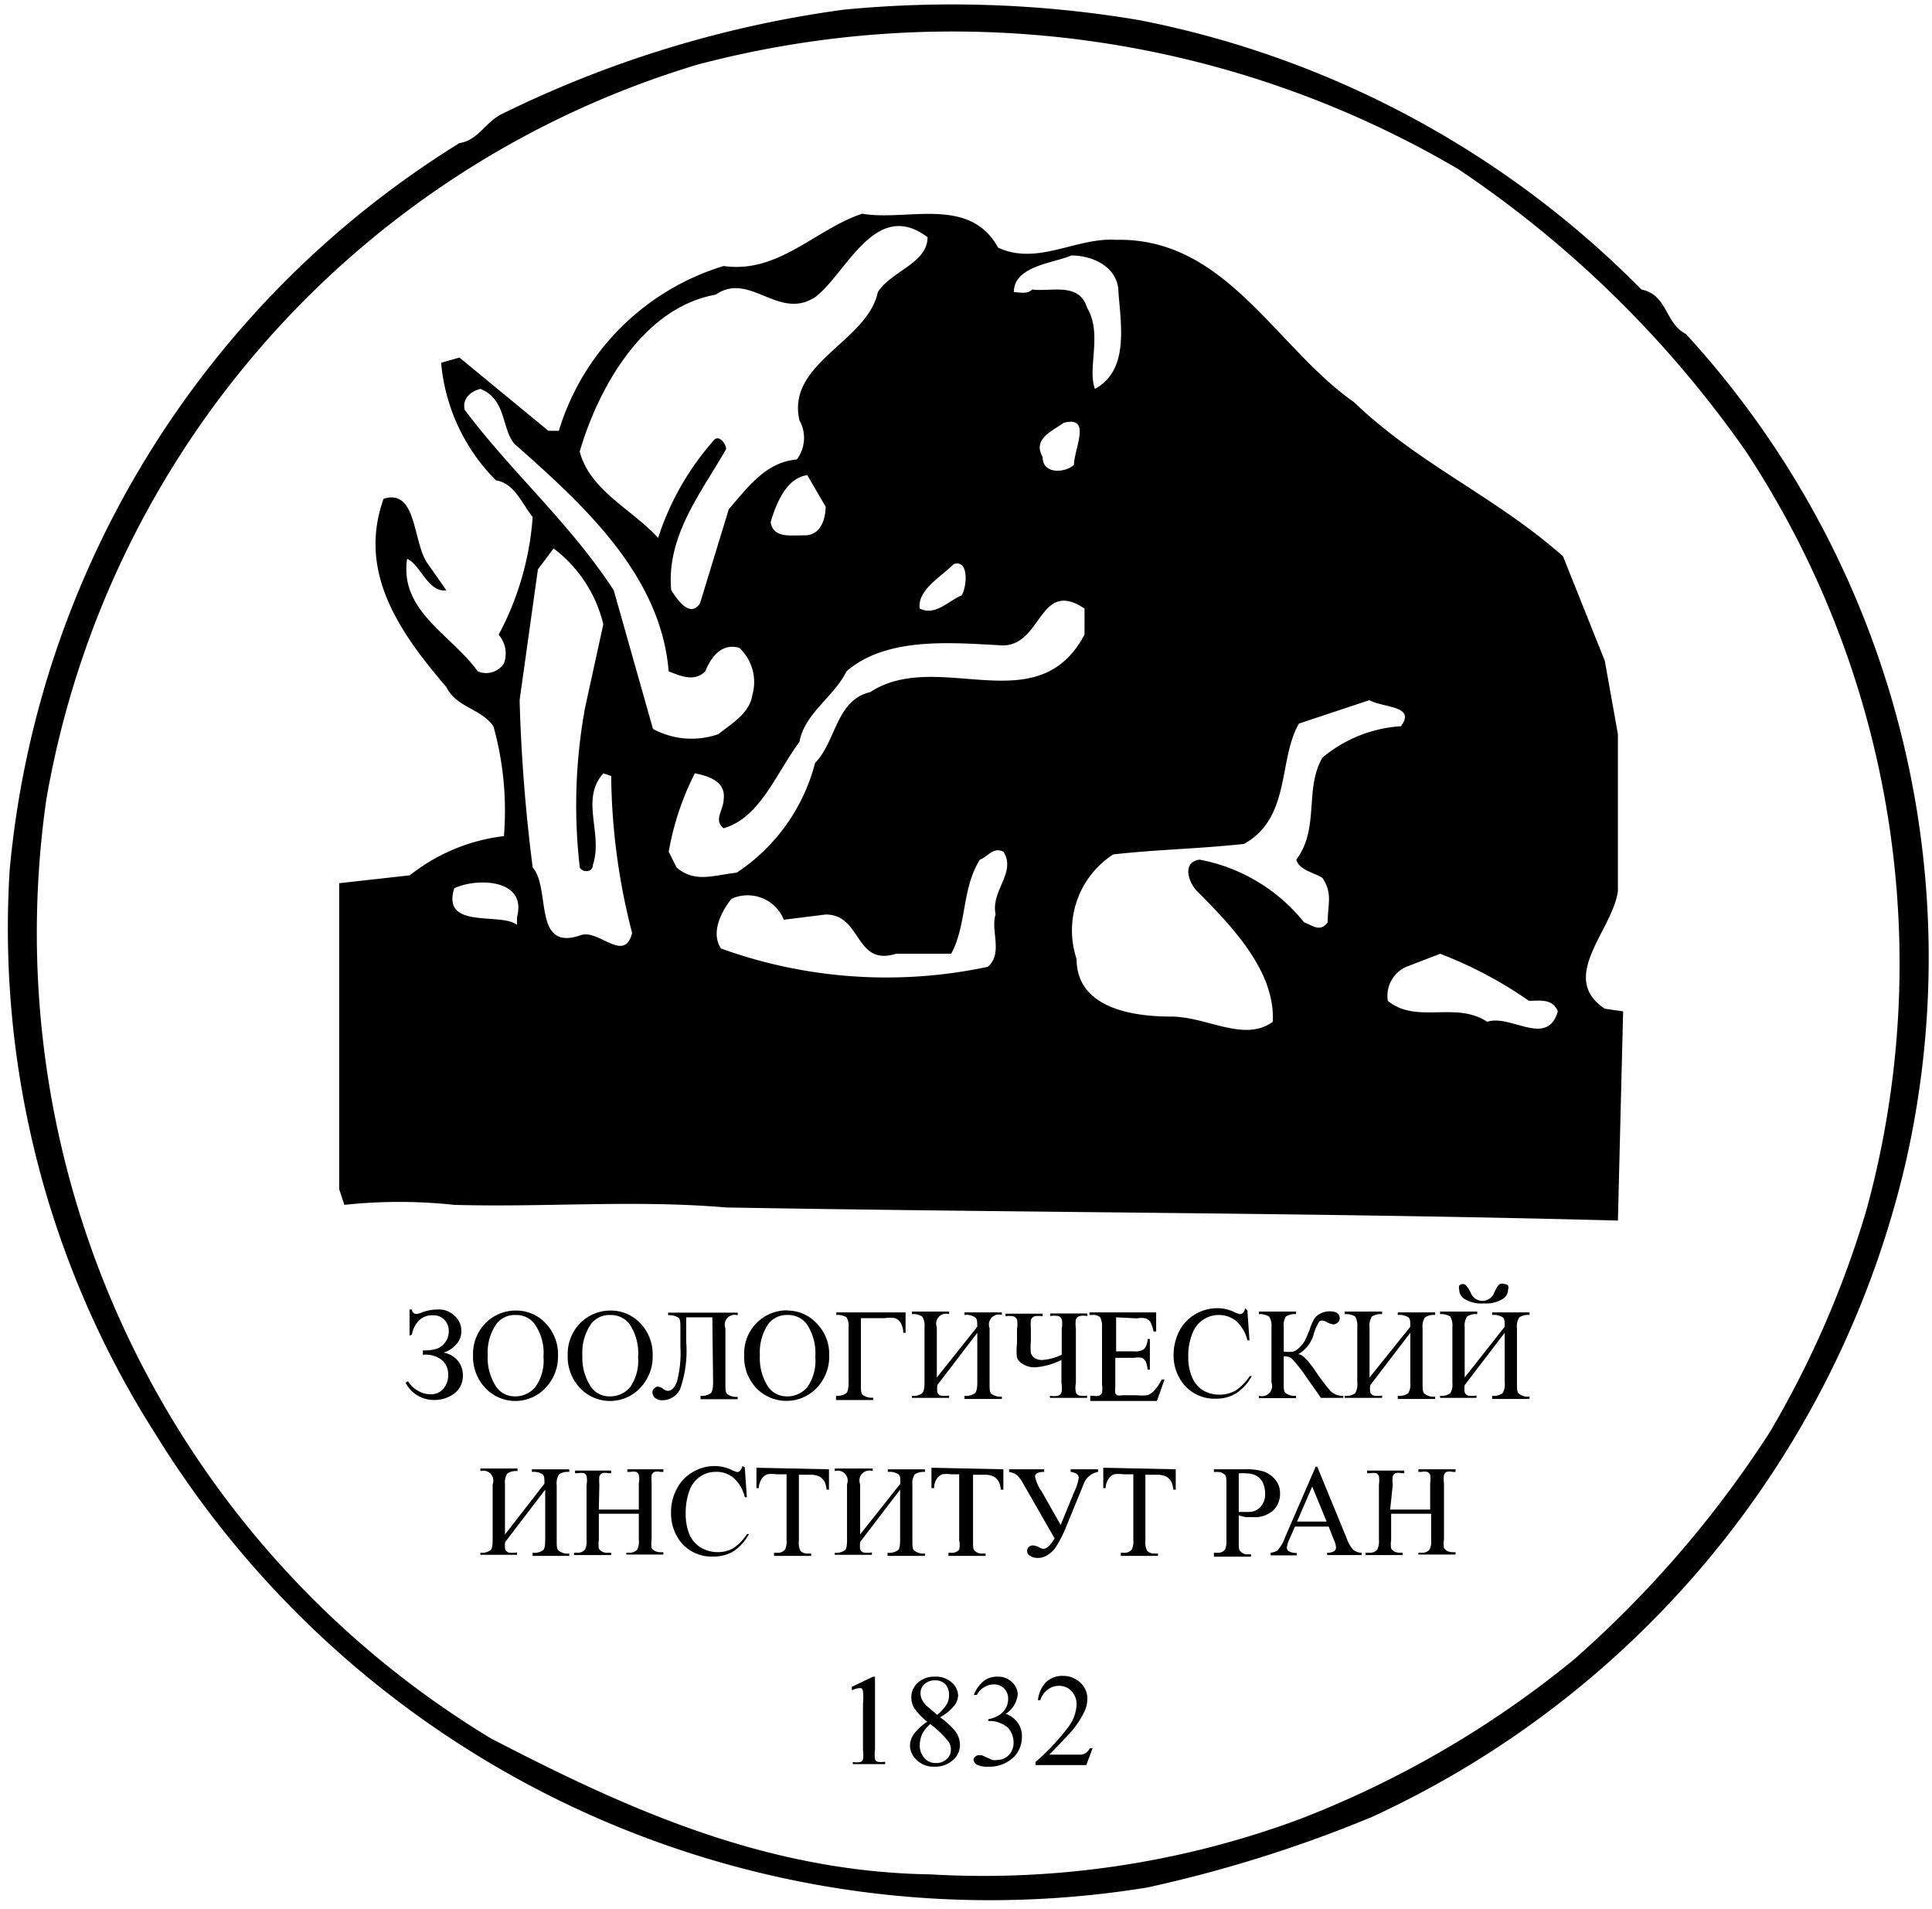 <svg id="Layer_1" data-name="Layer 1" xmlns="http://www.w3.org/2000/svg" viewBox="0 0 40 39.524"><defs><style>.cls-1{fill:none;}.cls-2{fill-rule:evenodd;}</style></defs><rect class="cls-1" width="40" height="39.524"/><path class="cls-2" d="M42.16,15.535a19.995,19.995,0,0,1,10.395,5.577c.541.108.487.704.92.92a19.101,19.101,0,0,1,4.548,17.163A19.87,19.87,0,0,1,46.978,52.731a27.363,27.363,0,0,1-4.656,1.462,20.292,20.292,0,0,1-20.52-9.367,19.467,19.467,0,0,1-3.032-11.695A19.819,19.819,0,0,1,28.083,18.08c.379-.054.541-.433.866-.596a22.951,22.951,0,0,1,7.093-2.166,23.281,23.281,0,0,1,6.118.217Zm6.605,3.086a22.653,22.653,0,0,1,5.956,5.847,19.275,19.275,0,0,1,2.491,15.701,20.444,20.444,0,0,1-2.003,4.602,22.507,22.507,0,0,1-4.061,4.71,20.778,20.778,0,0,1-5.685,3.303,18.836,18.836,0,0,1-7.634,1.137c-3.411-.054-6.28-1.354-9.096-2.815a19.491,19.491,0,0,1-9.204-19.437A19.327,19.327,0,0,1,33.01,16.456,20.671,20.671,0,0,1,48.765,18.621Zm-9.529,1.624c.812.379,1.624-.217,2.436-.162,2.274-.054,3.303,2.22,4.927,3.357,1.354,1.299,2.924,1.949,4.331,3.194l.866,2.166.271,1.516v3.249c-.108.812-1.245,1.787-.271,2.436l.379.054-.108,4.331c-6.064-.162-12.182-.162-18.462-.271-1.895-.162-3.736,0-5.631-.054a10.628,10.628,0,0,0-2.274,0l-.108-.325V33.402L27.054,33.239a3.871,3.871,0,0,1,1.949-.812,6.504,6.504,0,0,0-.217-2.274c-.271-.379-.758-.379-.975-.812-.975-1.137-1.841-2.382-1.299-3.898.704-.217.596.92.92,1.354l.379.541c-.379.054-.541-.541-.812-.65-.162,1.083.92,1.57,1.462,2.328a.439.439,0,0,0,.541-.162.59.59,0,0,0-.108-.596,6.067,6.067,0,0,0,.704-2.436c-.217-.271-.379-.704-.758-.758a3.936,3.936,0,0,1-1.137-2.436l.379-.108,1.841,1.516h.217a5.125,5.125,0,0,1,3.411-3.411c1.137.162,1.895-.758,2.87-1.083.92.162,2.22-.379,2.815.704Zm-1.462-.217c0,.541-.758.704-1.029,1.137-.217,1.029-1.895,1.462-1.624,2.653a.742.742,0,0,1-.054.812c-.65.054-1.029.596-1.408,1.029l-.596,1.949c-.217.325-.487-.108-.596-.271-.108-1.137.65-2.057,1.137-2.924,0-.108-.162-.325-.271-.162a5.663,5.663,0,0,0-1.137,2.003c-.541-.596-1.408-.975-1.624-1.787.379-1.299,1.299-2.978,2.815-3.249.704-.487,1.299.541,2.057.054.65-.487,1.245-2.057,2.328-1.245Zm3.952,1.137c.054.704.217,1.624-.487,2.003-.162-.433.162-1.137-.162-1.678-.162-.541-.758-.325-1.137-.379-.108.108-.271.054-.379.054,0-.541.812-.596,1.191-.758C41.239,20.408,41.726,20.679,41.726,21.166ZM29.22,24.306c1.408,1.245,3.032,2.707,3.194,4.71.271.108.541.217.758,0,.108-.271.325-.596.704-.487a.969.969,0,0,1,.271.975c-.054.379-.433.596-.704.812a1.678,1.678,0,0,1-1.354-.108l-.812-2.87c-.92-1.408-2.112-2.436-3.086-3.736-.054-.217.108-.379.325-.433.541.217.433.812.704,1.137Zm11.586.433c-.162.162-.65.217-.65-.162-.217-.379.217-.541.433-.704.596-.162.217.541.217.866Zm-5.143.866c0,.271-.108.596-.433.596s-.65.054-.704-.271c.108-.379.325-.92.758-.975l.379.65Zm-4.602,2.436-.379,1.733a11.207,11.207,0,0,0-.108,3.303c.054.108.271.108.271-.054.217-.65-.271-1.354.217-1.895l.162.054a13.389,13.389,0,0,0,.433,3.249c-.162.65-.704-.108-1.083.054-.975.325-.596-.975-.975-1.408A34.602,34.602,0,0,1,29.328,29.612l.379-2.707.325-.433a2.777,2.777,0,0,1,1.029,1.57Zm7.417-.596c-.271.108-.541.433-.866.271-.054-.379.433-.65.704-.92.325-.108.271.487.162.65Zm2.545.812c-.975,1.841-3.032.271-4.44,1.191-.704.162-.704,1.029-1.137,1.462a3.887,3.887,0,0,1-1.624,2.274c-.487.054-.866.217-1.245-.108l-.162-.325a5.74,5.74,0,0,1,.541-1.624c.271.054.65.162.596.541,0,.217-.217.433,0,.596.758-.217,1.083-1.137,1.57-1.787.108-.596.704-.92.975-1.462.812-.704,2.112-.596,3.14-.541.92.108.812-1.408,1.787-.758v.541Zm6.551,1.895a2.81,2.81,0,0,0-1.624.65c-.379.65-.054,1.462-.541,2.112.054.217.379.271.541.379.217.325.108.541.108.92-.162.217-.325.054-.487,0a3.635,3.635,0,0,0-2.166-1.299c-.379.054-.217.487-.054.65.758.758,1.624,1.678,1.57,2.707-.596.433-1.354-.108-2.112-.108s-1.949-.162-1.949-1.191a1.875,1.875,0,0,1,.758-2.166c.975-.108,1.678-.108,2.707-.217.975-.541.704-1.733,1.137-2.491L46.924,29.612c.271.162.975.108.65.541Zm-8.392,3.898c-.108.325.162.812-.162,1.083a10.074,10.074,0,0,1-5.522-.379c-.217-.325,0-.758.217-1.029a.807.807,0,0,1,1.069.4l.014.033.866-.108c.758,0,.596,1.083,1.462.812h1.137c.325-.596.217-1.354.596-1.949.162-.054.271-.271.487-.162.271.433-.271.812-.162,1.299Zm-9.908.054v.162c-.325-.271-1.57.108-1.299-.758C28.408,33.294,29.49,33.294,29.274,34.106Zm20.953,1.733c.217,0,.487-.054.596.217-.217.758-.975.054-1.462.217-.65-.433-1.462.054-2.057-.433a.655.655,0,0,1,.379-.704l.704-.271A8.592,8.592,0,0,1,50.227,35.838Z" transform="translate(-18.57 -15.118)"/><path d="M27.049,42.768v-.541h.049a.092.092,0,0,0,.097.092.395.395,0,0,0,.125-.038.98.98,0,0,1,.314-.054.46.46,0,0,1,.352.135.406.406,0,0,1,.135.309.39.39,0,0,1-.103.276.568.568,0,0,1-.265.173.493.493,0,0,1,.292.162.471.471,0,0,1,.108.314.455.455,0,0,1-.168.363.677.677,0,0,1-.428.141.655.655,0,0,1-.59-.357l.049-.032a.542.542,0,0,0,.195.19.493.493,0,0,0,.271.081.33.33,0,0,0,.271-.119.428.428,0,0,0,.097-.287.395.395,0,0,0-.119-.292.541.541,0,0,0-.406-.119v-.092a.855.855,0,0,0,.303-.038.384.384,0,0,0,.168-.141.368.368,0,0,0,.065-.217.325.325,0,0,0-.092-.238.309.309,0,0,0-.238-.092.379.379,0,0,0-.292.114.541.541,0,0,0-.141.287Z" transform="translate(-18.57 -15.118)"/><path d="M29.263,42.249a.834.834,0,0,1,.606.265.926.926,0,0,1,.254.661.937.937,0,0,1-.26.677.855.855,0,0,1-1.209.036q-.019-.017-.036-.036a.937.937,0,0,1-.254-.677.904.904,0,0,1,.292-.698A.877.877,0,0,1,29.263,42.249Zm-.027.092a.476.476,0,0,0-.384.179,1.029,1.029,0,0,0-.184.65,1.083,1.083,0,0,0,.19.677.466.466,0,0,0,.379.179.541.541,0,0,0,.417-.195.931.931,0,0,0,.168-.623,1.045,1.045,0,0,0-.184-.682.466.466,0,0,0-.401-.184Z" transform="translate(-18.57 -15.118)"/><path d="M31.223,42.249a.834.834,0,0,1,.606.265.926.926,0,0,1,.254.661.937.937,0,0,1-.26.677.855.855,0,0,1-1.209.036q-.019-.017-.036-.036a.937.937,0,0,1-.254-.677.904.904,0,0,1,.292-.698A.883.883,0,0,1,31.223,42.249Zm-.027.092a.476.476,0,0,0-.384.179,1.029,1.029,0,0,0-.184.65,1.083,1.083,0,0,0,.19.677.466.466,0,0,0,.384.179.541.541,0,0,0,.417-.195.964.964,0,0,0,.162-.623,1.083,1.083,0,0,0-.179-.682.487.487,0,0,0-.411-.184Z" transform="translate(-18.57 -15.118)"/><path d="M33.318,42.389h-.541V42.893a2.377,2.377,0,0,1-.13.991.411.411,0,0,1-.363.222.222.222,0,0,1-.152-.049.162.162,0,0,1-.054-.108.103.103,0,0,1,.038-.087.097.097,0,0,1,.081-.038.184.184,0,0,1,.092.038.189.189,0,0,0,.108.049c.076,0,.141-.065.19-.195a2.334,2.334,0,0,0,.07-.72v-.374c0-.119,0-.195-.043-.227a.352.352,0,0,0-.211-.049V42.292h1.44v.054a.206.206,0,0,0-.254.271v1.142c0,.119,0,.195.043.222a.309.309,0,0,0,.211.054v.049h-.769v-.07a.309.309,0,0,0,.211-.054c.032-.027.049-.103.049-.222Z" transform="translate(-18.57 -15.118)"/><path d="M34.872,42.249a.823.823,0,0,1,.606.265.904.904,0,0,1,.26.661.937.937,0,0,1-.26.677.866.866,0,0,1-1.225.026l-.026-.026a.931.931,0,0,1-.249-.677.888.888,0,0,1,.844-.93q.025-.001.05-.001Zm0,.092a.476.476,0,0,0-.39.179,1.029,1.029,0,0,0-.179.65,1.083,1.083,0,0,0,.184.677.476.476,0,0,0,.384.179.541.541,0,0,0,.417-.195.964.964,0,0,0,.162-.623,1.083,1.083,0,0,0-.179-.682.482.482,0,0,0-.422-.184Z" transform="translate(-18.57 -15.118)"/><path d="M37.319,42.287v.422H37.271a.422.422,0,0,0-.054-.206.227.227,0,0,0-.119-.097.676.676,0,0,0-.206,0h-.498V43.776c0,.119,0,.195.043.222a.309.309,0,0,0,.211.054v.049h-.769v-.087a.309.309,0,0,0,.211-.054c.032-.027.049-.103.049-.222V42.595a.341.341,0,0,0-.043-.206.352.352,0,0,0-.211-.049V42.287Z" transform="translate(-18.57 -15.118)"/><path d="M38.803,42.584c0-.108,0-.173-.054-.2a.319.319,0,0,0-.211-.043V42.287h.774v.054a.206.206,0,0,0-.254.271v1.142c0,.119,0,.195.043.222a.309.309,0,0,0,.211.054v.049H38.538v-.065a.309.309,0,0,0,.217-.054c.032-.027.049-.103.049-.222V42.709l-.828,1.083a.776.776,0,0,0,0,.152.125.125,0,0,0,.065.065.6.6,0,0,0,.179,0V44.057h-.769v-.043a.292.292,0,0,0,.211-.054c.032-.027.049-.103.049-.222V42.595a.341.341,0,0,0-.049-.222.325.325,0,0,0-.211-.049v-.054h.769v.054a.206.206,0,0,0-.254.271v1.04Z" transform="translate(-18.57 -15.118)"/><path d="M40.552,43.164v-.541a.487.487,0,0,0,0-.195.119.119,0,0,0-.07-.065.466.466,0,0,0-.168,0v-.054h.769v.054a.433.433,0,0,0-.162,0,.125.125,0,0,0-.076.07.665.665,0,0,0,0,.19v1.126a.487.487,0,0,0,0,.195.119.119,0,0,0,.07.065.585.585,0,0,0,.162,0V44.057H40.308v-.043a.568.568,0,0,0,.168,0,.141.141,0,0,0,.07-.065.487.487,0,0,0,0-.195V43.272a1.473,1.473,0,0,1-.541.152.455.455,0,0,1-.254-.065.265.265,0,0,1-.125-.135,1.153,1.153,0,0,1,0-.292V42.628a.541.541,0,0,0,0-.195.13.13,0,0,0-.076-.065.433.433,0,0,0-.162,0v-.054h.769v.054a.466.466,0,0,0-.168,0,.13.13,0,0,0-.076.076,1.201,1.201,0,0,0,0,.184v.249a1.332,1.332,0,0,0,0,.249.206.206,0,0,0,.081.108.282.282,0,0,0,.157.038A1.11,1.11,0,0,0,40.552,43.164Z" transform="translate(-18.57 -15.118)"/><path d="M41.678,42.389v.704h.374a.303.303,0,0,0,.2-.043.292.292,0,0,0,.076-.211h.049v.633h-.049a.471.471,0,0,0-.038-.168.173.173,0,0,0-.076-.076.422.422,0,0,0-.162,0H41.661v.59a.6.6,0,0,0,0,.141.103.103,0,0,0,.038.043.222.222,0,0,0,.103,0h.303a.947.947,0,0,0,.217,0,.33.33,0,0,0,.13-.081.942.942,0,0,0,.168-.244h.06l-.157.444H41.142v-.108h.065a.292.292,0,0,0,.119,0,.135.135,0,0,0,.06-.065.584.584,0,0,0,0-.173V42.606a.417.417,0,0,0-.038-.217.217.217,0,0,0-.157-.049h-.065V42.287h1.381v.395h-.054a.796.796,0,0,0-.065-.195.2.2,0,0,0-.097-.076.492.492,0,0,0-.184,0Z" transform="translate(-18.57 -15.118)"/><path d="M44.396,42.249l.043.617h-.043a.785.785,0,0,0-.233-.401.581.581,0,0,0-.904.254,1.218,1.218,0,0,0-.087.493,1.012,1.012,0,0,0,.081.422.569.569,0,0,0,.233.271.688.688,0,0,0,.666,0,1.083,1.083,0,0,0,.292-.298h.043a1.018,1.018,0,0,1-.319.352.774.774,0,0,1-.428.114.818.818,0,0,1-.688-.33.937.937,0,0,1-.184-.579,1.083,1.083,0,0,1,.119-.493.883.883,0,0,1,.33-.347A.904.904,0,0,1,43.778,42.2a.807.807,0,0,1,.379.097l.081.027a.097.097,0,0,0,.065-.027A.206.206,0,0,0,44.352,42.2Z" transform="translate(-18.57 -15.118)"/><path d="M46.383,44.014V44.057h-.466c-.049-.076-.157-.227-.314-.449a2.75,2.75,0,0,0-.298-.374.292.292,0,0,0-.157-.038v.541c0,.119,0,.195.043.222a.298.298,0,0,0,.211.054v.049H44.634v-.049a.211.211,0,0,0,.26-.276V42.595a.341.341,0,0,0-.049-.222.352.352,0,0,0-.211-.049v-.054h.769v.054a.336.336,0,0,0-.211.049.347.347,0,0,0-.043.222v.504a.774.774,0,0,0,.195,0,.303.303,0,0,0,.125-.081.541.541,0,0,0,.114-.141,2.503,2.503,0,0,0,.103-.238,1.164,1.164,0,0,1,.097-.222.325.325,0,0,1,.119-.103.406.406,0,0,1,.2-.049c.135,0,.206.049.206.146a.124.124,0,0,1-.043.087.141.141,0,0,1-.092.038.417.417,0,0,1-.125-.043.254.254,0,0,0-.108-.038.081.081,0,0,0-.07.043,1.013,1.013,0,0,0-.097.227.693.693,0,0,1-.325.428c.087,0,.195.119.341.325a4.14,4.14,0,0,0,.33.439A.357.357,0,0,0,46.383,44.014Z" transform="translate(-18.57 -15.118)"/><path d="M47.769,42.584c0-.108,0-.173-.049-.2a.341.341,0,0,0-.211-.043V42.287H48.283v.054a.325.325,0,0,0-.211.049.341.341,0,0,0-.049.222v1.142c0,.119,0,.195.049.222A.292.292,0,0,0,48.283,44.03v.049h-.774v-.065a.314.314,0,0,0,.217-.054.363.363,0,0,0,.043-.222V42.709l-.828,1.083a.439.439,0,0,0,0,.152.125.125,0,0,0,.065.065.6.6,0,0,0,.179,0V44.057h-.774v-.043a.314.314,0,0,0,.217-.054.363.363,0,0,0,.043-.222V42.595a.39.39,0,0,0-.043-.222.357.357,0,0,0-.217-.049v-.054h.774v.054a.325.325,0,0,0-.211.049.341.341,0,0,0-.049.222v1.04Z" transform="translate(-18.57 -15.118)"/><path d="M49.723,42.584c0-.108,0-.173-.049-.2a.341.341,0,0,0-.211-.043V42.287h.774v.054a.325.325,0,0,0-.211.049.341.341,0,0,0-.049.222v1.142c0,.119,0,.195.049.222a.292.292,0,0,0,.211.054v.049h-.774v-.065a.314.314,0,0,0,.217-.054.363.363,0,0,0,.043-.222V42.709l-.828,1.083a.439.439,0,0,0,0,.152.125.125,0,0,0,.065.065.6.6,0,0,0,.179,0V44.057h-.753v-.043a.309.309,0,0,0,.211-.054.363.363,0,0,0,.043-.222V42.595a.39.39,0,0,0-.043-.222.352.352,0,0,0-.211-.049v-.054h.769v.054a.325.325,0,0,0-.211.049.341.341,0,0,0-.049.222v1.04Zm0-.883a.097.097,0,0,1,.07.032.108.108,0,0,1,0,.081.233.233,0,0,1-.119.2.661.661,0,0,1-.384.087.671.671,0,0,1-.39-.087.233.233,0,0,1-.119-.2.162.162,0,0,1,0-.081.097.097,0,0,1,.076-.032.087.087,0,0,1,.07.032.623.623,0,0,1,.092.146.26.26,0,0,0,.487,0,.725.725,0,0,1,.081-.146.108.108,0,0,1,.13-.032Z" transform="translate(-18.57 -15.118)"/><path d="M29.842,45.833c0-.108,0-.173-.049-.2a.341.341,0,0,0-.211-.043v-.054h.774v.054a.325.325,0,0,0-.211.049.341.341,0,0,0-.049.222v1.142c0,.119,0,.195.049.222a.292.292,0,0,0,.211.054v.049h-.758v-.065a.314.314,0,0,0,.217-.054c.032-.027.043-.103.043-.222V45.957l-.828,1.083a.439.439,0,0,0,0,.152.125.125,0,0,0,.065.065.6.6,0,0,0,.179,0v.049h-.758v-.043a.309.309,0,0,0,.211-.054c.032-.027.043-.103.043-.222V45.844a.206.206,0,0,0-.254-.271v-.054h.769V45.573a.325.325,0,0,0-.211.049.341.341,0,0,0-.049.222v1.04Z" transform="translate(-18.57 -15.118)"/><path d="M30.968,46.369h.828v-.541a.428.428,0,0,0,0-.179.114.114,0,0,0-.054-.06.292.292,0,0,0-.119,0h-.065v-.054h.747v.054h-.065a.238.238,0,0,0-.119,0,.135.135,0,0,0-.06.065,1.036,1.036,0,0,0,0,.173v1.159a.6.6,0,0,0,0,.179.234.234,0,0,0,.054.054.249.249,0,0,0,.119.032h.07v.049H31.537v-.038h.065a.206.206,0,0,0,.162-.065.374.374,0,0,0,.032-.2v-.541h-.828V46.997a.6.6,0,0,0,0,.179.195.195,0,0,0,.173.087H31.223V47.311h-.769v-.049h.065a.189.189,0,0,0,.162-.065A.374.374,0,0,0,30.714,46.997v-1.142a.428.428,0,0,0,0-.179.092.092,0,0,0-.054-.06.292.292,0,0,0-.119,0h-.065V45.562H31.223v.054h-.065a.227.227,0,0,0-.119,0,.135.135,0,0,0-.06.065,1.036,1.036,0,0,0,0,.173Z" transform="translate(-18.57 -15.118)"/><path d="M33.99,45.497l.043.617h-.043a.753.753,0,0,0-.233-.401.541.541,0,0,0-.363-.125.579.579,0,0,0-.319.092.59.59,0,0,0-.227.287,1.321,1.321,0,0,0-.081.493,1.11,1.11,0,0,0,.076.422.601.601,0,0,0,.233.271.682.682,0,0,0,.357.097.623.623,0,0,0,.309-.076.953.953,0,0,0,.292-.298h.043a1.007,1.007,0,0,1-.314.352.79.79,0,0,1-.428.114.823.823,0,0,1-.693-.33.969.969,0,0,1-.179-.579,1.018,1.018,0,0,1,.119-.493.85.85,0,0,1,.33-.347.883.883,0,0,1,.455-.125.828.828,0,0,1,.384.097l.076.027a.092.092,0,0,0,.065-.027.206.206,0,0,0,.049-.097Z" transform="translate(-18.57 -15.118)"/><path d="M35.733,45.535v.422h-.049a.601.601,0,0,0-.038-.157.314.314,0,0,0-.108-.114.438.438,0,0,0-.179-.038h-.249V47.019a.384.384,0,0,0,.032.206.206.206,0,0,0,.157.054h.065v.049H34.596v-.065h.065a.189.189,0,0,0,.162-.065.379.379,0,0,0,.032-.195V45.638h-.217a.6.6,0,0,0-.179,0,.227.227,0,0,0-.119.097.357.357,0,0,0-.06.19h-.049v-.422Z" transform="translate(-18.57 -15.118)"/><path d="M37.211,45.833c0-.108,0-.173-.049-.2a.341.341,0,0,0-.211-.043v-.054H37.72v.054a.352.352,0,0,0-.211.049.341.341,0,0,0-.049.222v1.142c0,.119,0,.195.049.222a.309.309,0,0,0,.211.054v.049h-.774v-.065a.314.314,0,0,0,.217-.054c.032-.027.043-.103.043-.222V45.957l-.828,1.083a.649.649,0,0,0,0,.152.125.125,0,0,0,.065.065.6.6,0,0,0,.179,0v.049h-.769v-.043a.309.309,0,0,0,.211-.054c.032-.027.043-.103.043-.222V45.844a.206.206,0,0,0-.254-.271v-.054h.785V45.573a.206.206,0,0,0-.26.271v1.04Z" transform="translate(-18.57 -15.118)"/><path d="M39.344,45.535v.422h-.054a.439.439,0,0,0-.038-.157.276.276,0,0,0-.108-.114.401.401,0,0,0-.179-.038h-.249V47.019c0,.114,0,.179.038.206a.2.2,0,0,0,.157.054h.065v.049h-.769v-.065h.054a.195.195,0,0,0,.168-.065.471.471,0,0,0,0-.195V45.638h-.168a.66.66,0,0,0-.179,0,.254.254,0,0,0-.119.097.357.357,0,0,0-.054.19h-.054v-.422Z" transform="translate(-18.57 -15.118)"/><path d="M39.463,45.535h.726v.054c-.13,0-.19.038-.19.097a.85.85,0,0,0,.141.314l.39.688.282-.688a.991.991,0,0,0,.092-.287c0-.07-.06-.108-.168-.125V45.535h.568v.054a.39.39,0,0,0-.303.265l-.336.818a2.599,2.599,0,0,1-.217.444.541.541,0,0,1-.184.19.368.368,0,0,1-.206.065.282.282,0,0,1-.157-.043.114.114,0,0,1-.065-.103.108.108,0,0,1,.032-.081.13.13,0,0,1,.092-.032.281.281,0,0,1,.13.043.233.233,0,0,0,.081.027c.07,0,.146-.07.233-.217l-.655-1.142a.672.672,0,0,0-.125-.168.368.368,0,0,0-.162-.065Z" transform="translate(-18.57 -15.118)"/><path d="M42.912,45.535v.422h-.049a.601.601,0,0,0-.038-.157.314.314,0,0,0-.108-.114.438.438,0,0,0-.179-.038h-.254V47.019a.368.368,0,0,0,.038.206.206.206,0,0,0,.157.054h.065v.049h-.769v-.065h.065a.189.189,0,0,0,.162-.065.379.379,0,0,0,.032-.195V45.638H41.819a.6.6,0,0,0-.179,0,.227.227,0,0,0-.119.097.357.357,0,0,0-.06.19h-.049v-.422Z" transform="translate(-18.57 -15.118)"/><path d="M44.217,46.488v.541c0,.114,0,.184.038.206a.173.173,0,0,0,.152.06h.065v.049h-.769v-.081H43.773a.179.179,0,0,0,.162-.07.455.455,0,0,0,.027-.195v-1.142c0-.114,0-.184-.038-.211a.195.195,0,0,0-.152-.054h-.07V45.535h.661a1.191,1.191,0,0,1,.379.049.541.541,0,0,1,.233.168.433.433,0,0,1,.097.282.471.471,0,0,1-.146.357.574.574,0,0,1-.411.135H44.374A.868.868,0,0,1,44.217,46.488Zm0-.07h.211a.314.314,0,0,0,.238-.103.39.39,0,0,0,.097-.276.541.541,0,0,0-.043-.217.341.341,0,0,0-.135-.152.406.406,0,0,0-.2-.049.746.746,0,0,0-.168,0Z" transform="translate(-18.57 -15.118)"/><path d="M46.079,46.721H45.381l-.125.282a.492.492,0,0,0-.043.157.087.087,0,0,0,.038.07.33.33,0,0,0,.168.038v.049h-.541v-.054a.335.335,0,0,0,.141-.049.753.753,0,0,0,.152-.26l.639-1.473h.032l.612,1.489a.677.677,0,0,0,.135.233.287.287,0,0,0,.173.06V47.311H46.047v-.049a.26.26,0,0,0,.146-.032.092.092,0,0,0,.038-.076.471.471,0,0,0-.054-.179Zm-.043-.103-.298-.726-.314.726Z" transform="translate(-18.57 -15.118)"/><path d="M47.352,46.369h.828v-.541a.6.6,0,0,0,0-.179.124.124,0,0,0-.06-.06.292.292,0,0,0-.119,0h-.065v-.054h.769v.054h-.06a.249.249,0,0,0-.125,0,.103.103,0,0,0-.054.065.584.584,0,0,0,0,.173v1.159a.6.6,0,0,0,0,.179.234.234,0,0,0,.054.054.249.249,0,0,0,.125.032h.06v.049h-.769v-.038h.07a.195.195,0,0,0,.162-.065.374.374,0,0,0,.032-.2v-.541h-.828V46.997a.6.6,0,0,0,0,.179.234.234,0,0,0,.054.054.249.249,0,0,0,.119.032h.065V47.311h-.769v-.049h.081a.189.189,0,0,0,.162-.065A.374.374,0,0,0,47.119,46.997v-1.142a.6.6,0,0,0,0-.179.141.141,0,0,0-.054-.06.347.347,0,0,0-.125,0h-.065V45.562h.769v.054h-.065a.238.238,0,0,0-.119,0,.124.124,0,0,0-.054.065.584.584,0,0,0,0,.173Z" transform="translate(-18.57 -15.118)"/><path d="M36.204,50.04l.439-.211h.043v1.516a.596.596,0,0,0,0,.184.076.076,0,0,0,.049.06.476.476,0,0,0,.162,0v.049h-.671v-.043a.45.45,0,0,0,.162,0,.108.108,0,0,0,.049-.049.639.639,0,0,0,0-.195v-.969a1.115,1.115,0,0,0,0-.249.108.108,0,0,0-.032-.065.114.114,0,0,0-.06,0,.373.373,0,0,0-.135.043Z" transform="translate(-18.57 -15.118)"/><path d="M37.769,50.76a1.212,1.212,0,0,1-.271-.282.417.417,0,0,1-.06-.222.401.401,0,0,1,.13-.298.498.498,0,0,1,.357-.13.482.482,0,0,1,.347.119.368.368,0,0,1,.135.271.374.374,0,0,1-.076.206,1.007,1.007,0,0,1-.298.244,1.695,1.695,0,0,1,.309.282.487.487,0,0,1,.103.287.411.411,0,0,1-.146.319.541.541,0,0,1-.379.135.493.493,0,0,1-.395-.162.395.395,0,0,1-.114-.276.422.422,0,0,1,.081-.238A1.083,1.083,0,0,1,37.769,50.76Zm.06.049a.698.698,0,0,0-.162.2.542.542,0,0,0-.054.233.368.368,0,0,0,.097.271.292.292,0,0,0,.233.103.309.309,0,0,0,.227-.081.249.249,0,0,0,.087-.195.303.303,0,0,0-.049-.168,2.062,2.062,0,0,0-.379-.363Zm.146-.19a.909.909,0,0,0,.2-.227.363.363,0,0,0,.043-.19.309.309,0,0,0-.076-.217.287.287,0,0,0-.211-.081.314.314,0,0,0-.222.081.244.244,0,0,0-.081.184.308.308,0,0,0,.032.135.455.455,0,0,0,.097.13Z" transform="translate(-18.57 -15.118)"/><path d="M38.732,50.208a.688.688,0,0,1,.195-.282.433.433,0,0,1,.292-.097.401.401,0,0,1,.33.141.346.346,0,0,1,.092.222.541.541,0,0,1-.249.406.498.498,0,0,1,.249.184.466.466,0,0,1,.087.287.601.601,0,0,1-.146.401.72.72,0,0,1-.541.222.509.509,0,0,1-.249-.043.13.13,0,0,1-.065-.097.076.076,0,0,1,.032-.065.097.097,0,0,1,.076-.032h.065l.103.049.114.049a.314.314,0,0,0,.103,0,.341.341,0,0,0,.238-.103.363.363,0,0,0,.097-.249.459.459,0,0,0-.119-.319.601.601,0,0,0-.157-.092.471.471,0,0,0-.206-.043h-.043v-.038a.66.66,0,0,0,.211-.076.406.406,0,0,0,.152-.152.379.379,0,0,0,.049-.19.287.287,0,0,0-.27-.303c-.009-.001-.019-.001-.028-0a.401.401,0,0,0-.347.217Z" transform="translate(-18.57 -15.118)"/><path d="M41.19,51.312l-.13.347H40.01v-.065a4.694,4.694,0,0,0,.655-.693.855.855,0,0,0,.195-.493.395.395,0,0,0-.108-.282.341.341,0,0,0-.249-.108.379.379,0,0,0-.238.076.428.428,0,0,0-.157.222h-.049a.633.633,0,0,1,.168-.374.482.482,0,0,1,.347-.13.509.509,0,0,1,.363.141.444.444,0,0,1,.146.33.644.644,0,0,1-.065.276,1.862,1.862,0,0,1-.314.455c-.222.238-.357.379-.411.428h.666a.249.249,0,0,0,.103-.043.33.33,0,0,0,.076-.092Z" transform="translate(-18.57 -15.118)"/></svg>